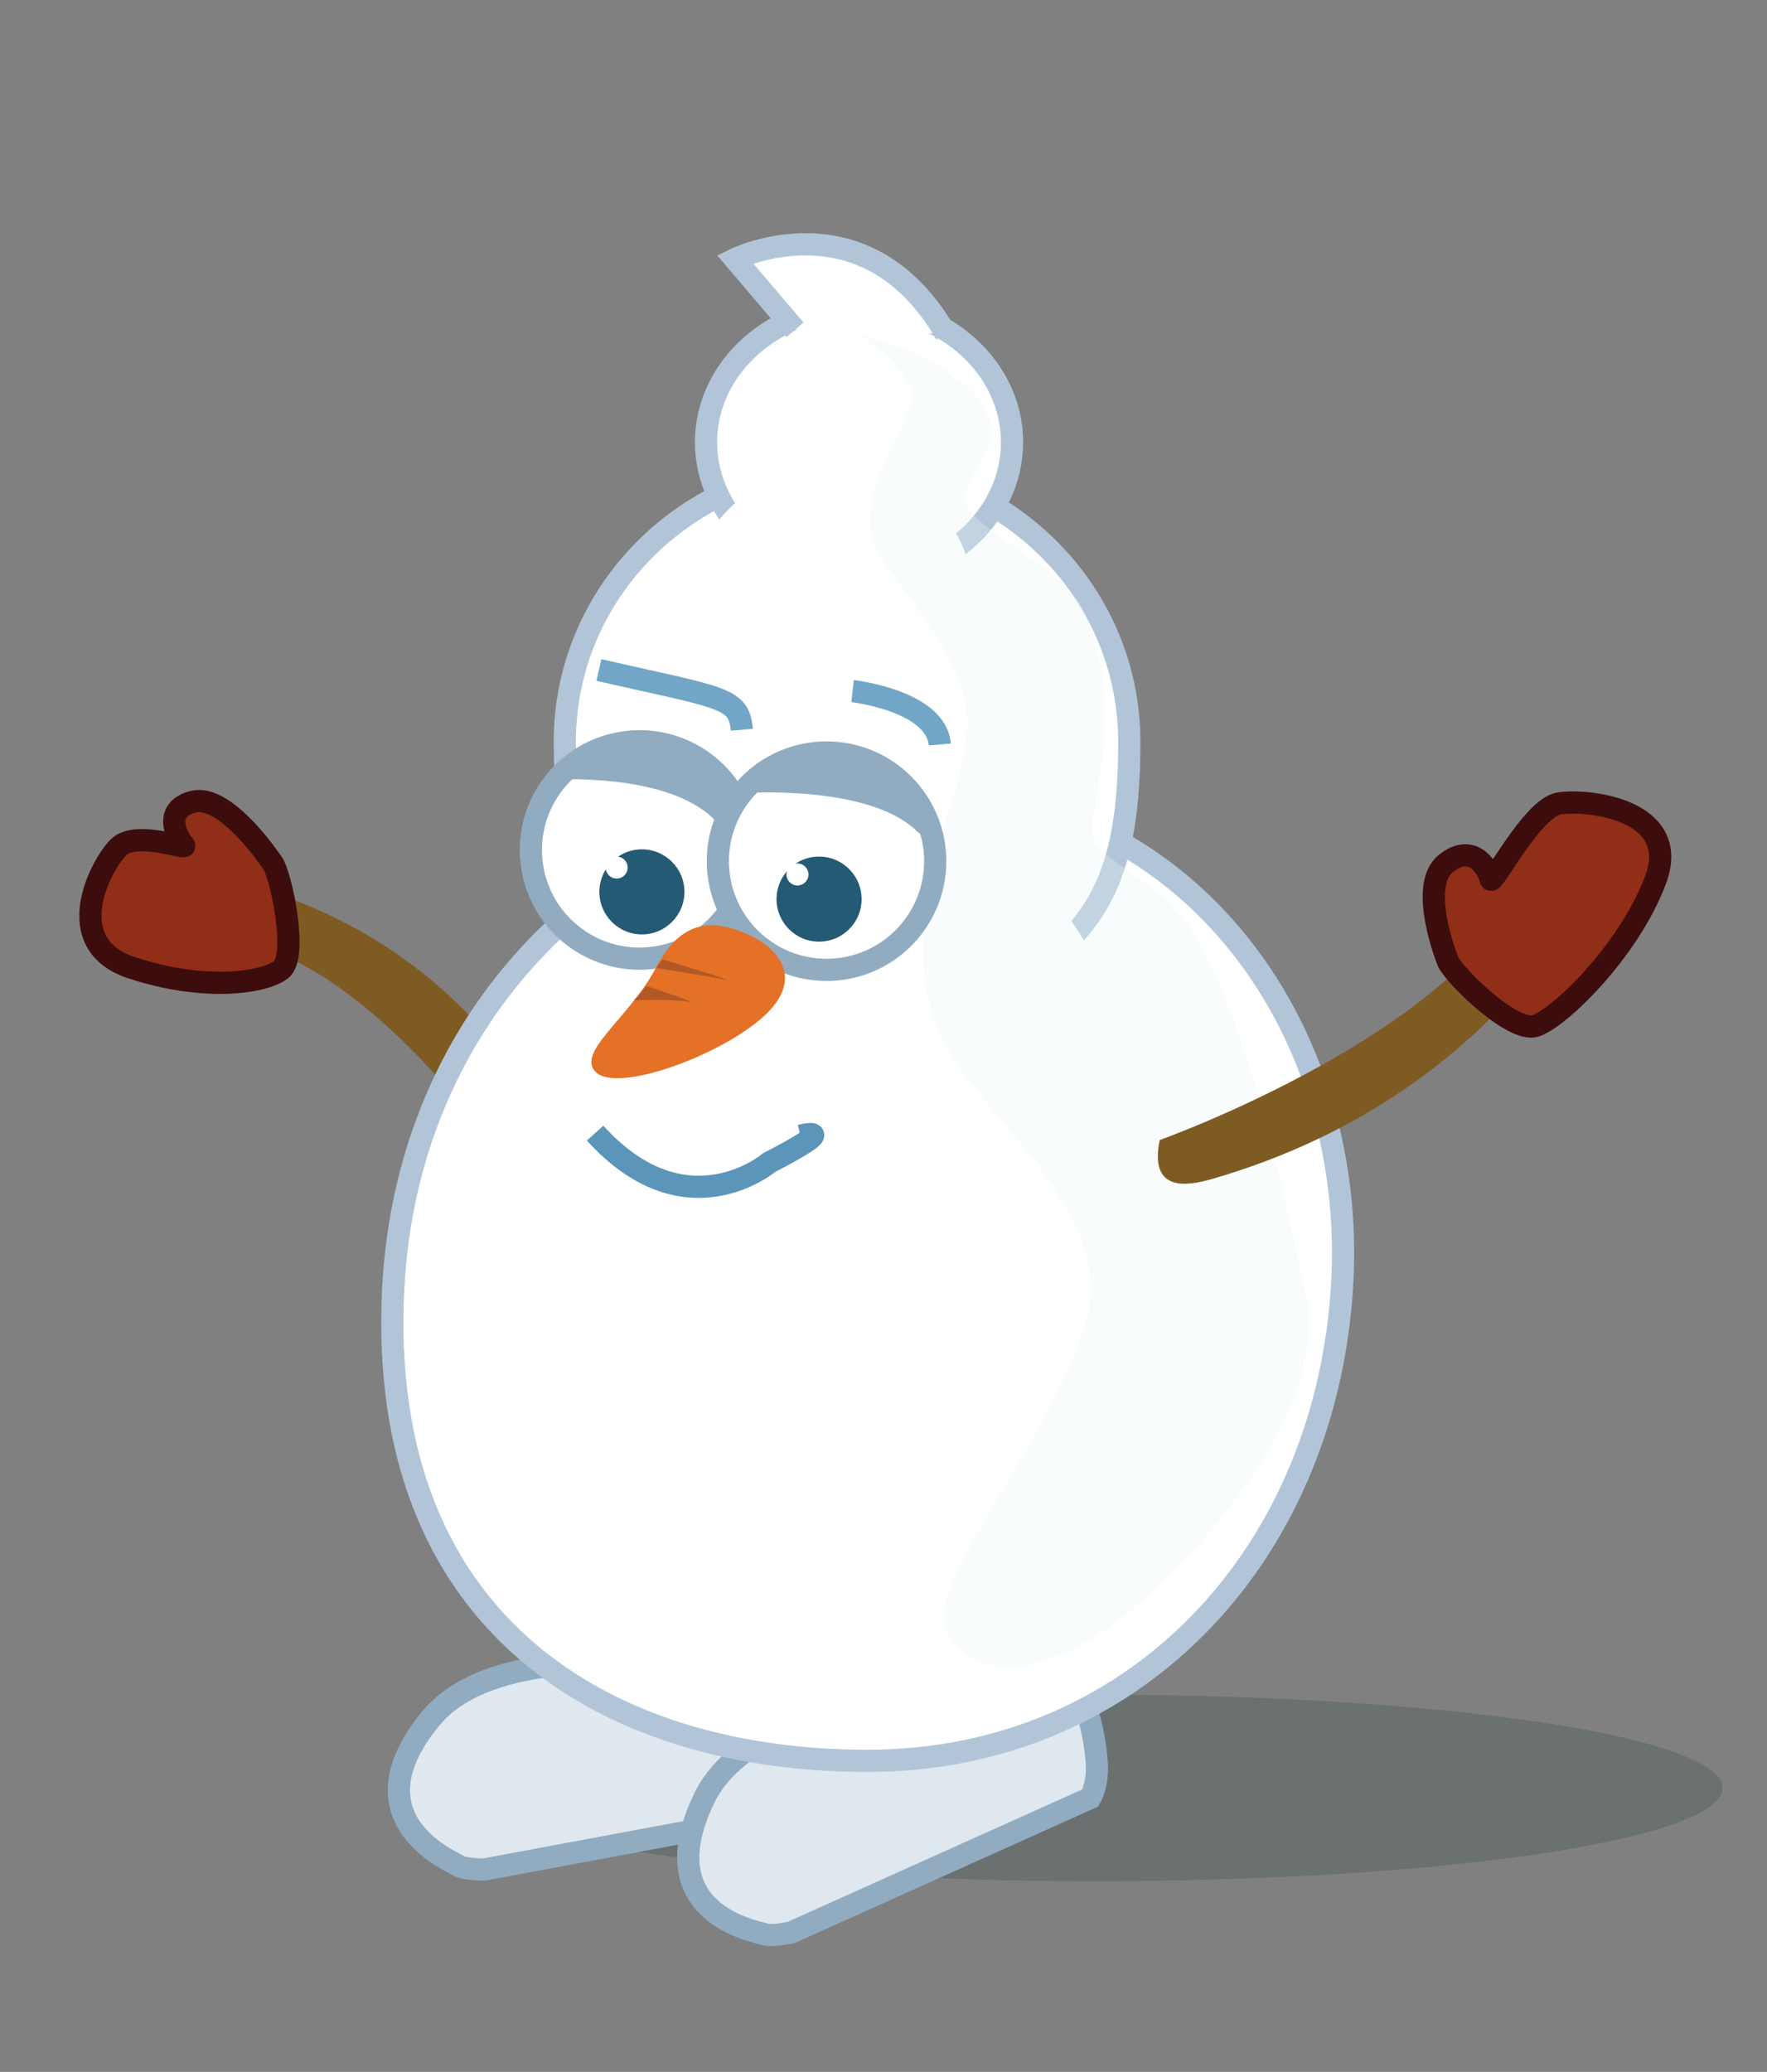 <?xml version="1.0" encoding="utf-8"?>
<!-- Generator: Adobe Illustrator 15.0.0, SVG Export Plug-In . SVG Version: 6.00 Build 0)  -->
<!DOCTYPE svg PUBLIC "-//W3C//DTD SVG 1.1//EN" "http://www.w3.org/Graphics/SVG/1.1/DTD/svg11.dtd">
<svg version="1.1" id="Layer_1" xmlns="http://www.w3.org/2000/svg" xmlns:xlink="http://www.w3.org/1999/xlink" x="0px" y="0px"
	 width="398px" height="466.591px" viewBox="94.015 9.591 398 466.591" enable-background="new 94.015 9.591 398 466.591"
	 xml:space="preserve">
<rect x="94.015" y="9.591" width="398" height="466.591" fill="#808080" stroke="none"/>
<g>
	<ellipse opacity="0.2" fill="#1C3538" enable-background="new    " cx="340.733" cy="412.233" rx="141.254" ry="21.001"/>
	<path fill="#7F5B24" d="M210.725,275.747c0,0-38.676-61.484-77.342-54.936c-8.816,1.494,4.372-14.349,4.372-14.349
		s52.249,4.531,79.923,56.767C220.123,267.841,222.341,274.685,210.725,275.747z"/>
	<path fill="#912E17" stroke="#3D0C0C" stroke-width="5" stroke-miterlimit="10" d="M155.228,203.717
		c0,0-10.174-15.268-17.521-13.603c-7.349,1.666-3.688,8.365-2.278,9.784c1.408,1.42-10.693-3.5-14.719,0.501
		c-4.026,4-13.381,21.76,2.963,27.134c16.345,5.375,29.654,3.452,33.646,0.425C161.309,224.928,157.108,205.607,155.228,203.717z"/>
	<path fill="#DFE8EF" stroke="#91ACC1" stroke-width="5" stroke-miterlimit="10" d="M270.024,388.618c0,0-60.5-14.5-79,7.998
		c-18.5,22.5,4.5,32,6,33s6,1,6,1l72.5-13.5c0,0,2-2,3-6s2.5-18.498-2.5-21.498C271.024,386.618,270.024,388.618,270.024,388.618z"
		/>
	<path fill="#DFE8EF" stroke="#91ACC1" stroke-width="5" stroke-miterlimit="10" d="M327.522,388.093c0,0-20.805,0.066-40.798,5.195
		c-14.584,3.742-28.738,10.179-34.078,21.24c-12.66,26.232,11.934,30.031,13.627,30.646c1.692,0.616,6.064-0.443,6.064-0.443
		l67.261-30.244c0,0,1.473-2.416,1.496-6.539c0.027-4.123-1.939-18.566-7.508-20.301
		C328.022,385.913,327.522,388.093,327.522,388.093z"/>
	<g>
		<path fill="#FFFFFF" stroke="#B2C5D8" stroke-width="5" stroke-miterlimit="10" d="M396.258,299.896
			c-4.085,61.243-47.833,106.24-106.839,106.24S178.82,375.172,182.58,299.896c3.089-61.835,48.07-106.82,106.839-112.102
			C357.373,181.686,400.378,238.121,396.258,299.896z"/>
		<path fill="#FFFFFF" stroke="#B2C5D8" stroke-width="5" stroke-miterlimit="10" d="M348.376,176.629
			c0,34.289-8.547,56.997-63.572,62.086c-51.073,4.723-63.572-27.797-63.572-62.086s28.462-62.086,63.572-62.086
			C319.913,114.543,348.376,142.34,348.376,176.629z"/>
		
			<ellipse fill="#FFFFFF" stroke="#B2C5D8" stroke-width="5" stroke-miterlimit="10" cx="287.505" cy="109.187" rx="34.463" ry="30.643"/>
		<ellipse fill="#FFFFFF" cx="283.091" cy="252.407" rx="63.572" ry="62.086"/>
		<ellipse fill="#FFFFFF" cx="281.634" cy="142.649" rx="31.292" ry="27.824"/>
		<path fill="#FFFFFF" stroke="#B2C5D8" stroke-width="5" stroke-miterlimit="10" d="M307.05,84.764
			c-18.146-31.297-47.478-16.807-47.478-16.807l13.526,15.888"/>
		<path opacity="0.3" fill="#E7F3F7" d="M287.505,84.764c0,0,13.498,9.827,12.012,15.16s-12.537,22-8.679,32
			c3.859,10,24.014,26.412,20.719,44.935s-14.69,40.231-7.108,62.315s42.915,41.417,33.582,70.084s-37.013,58.001-30.173,68.667
			s20.302,8,33.237,0s53.603-46.668,46.936-77.334s-17.12-78.272-33.227-90.136s-15.978-8.963-13.709-21.747
			s2.989-29.68-2.961-41.574s-29.051-19.13-26.577-26.837s9.653-10.373,3.063-20.373S287.505,84.764,287.505,84.764z"/>
	</g>
	<path fill="#FFFFFF" stroke="#91ACC1" stroke-width="5" stroke-miterlimit="10" d="M262.271,197.336
		c2.028,13.367-7.167,25.845-20.535,27.87c-13.366,2.026-25.845-7.167-27.869-20.534c-0.988-6.523,0.694-12.835,4.231-17.824
		c3.709-5.233,9.457-9.01,16.3-10.046C247.768,174.779,260.247,183.969,262.271,197.336z"/>
	<circle fill="#FFFFFF" stroke="#91ACC1" stroke-width="5" stroke-miterlimit="10" cx="280.184" cy="203.53" r="24.479"/>
	<circle fill="#255A75" stroke="#FFFFFF" stroke-miterlimit="10" cx="238.598" cy="210.442" r="10.079"/>
	<path fill="none" stroke="#5B96BA" stroke-width="5" stroke-miterlimit="10" d="M274.291,265.356
		c9.354-2.238-7.01,6.031-7.01,6.031s-18.768,15.956-39.222-6.614"/>
	<circle fill="#255A75" stroke="#FFFFFF" stroke-miterlimit="10" cx="278.5" cy="212.072" r="10.079"/>
	<path fill="#E47125" d="M241.678,227.651c5.89-11.325,13.206-11.138,21.238-7.421c6.126,2.83,12.63,9.637,3.021,18.331
		c-9.61,8.688-32.266,17.004-37.495,12.657C223.212,246.872,235.915,238.731,241.678,227.651z"/>
	<path fill="none" stroke="#71A6C6" stroke-width="5" stroke-miterlimit="10" d="M228.908,160.478
		c27.87,6.365,31.571,6.056,32.19,13.459"/>
	<path fill="none" stroke="#71A6C6" stroke-width="5" stroke-miterlimit="10" d="M286.051,165.221c0,0,18.818,2.152,19.645,12.025"
		/>
	<circle fill="#FFFFFF" cx="273.634" cy="206.526" r="2.477"/>
	<circle fill="#FFFFFF" cx="232.911" cy="204.964" r="2.477"/>
	<path fill="#91ACC1" d="M254.776,194.021c3.762,3.713,5.208-7.063,5.208-7.063l-14.881-9.524c0,0-15.015-1.229-18.921,1.583
		s-8.219,6.189-8.219,6.189S243.94,183.33,254.776,194.021z"/>
	<path fill="#91ACC1" d="M300.574,196.815c3.763,3.712,2.741-6.857,2.741-6.857l-14.881-9.524c0,0-15.016-1.229-18.922,1.584
		s-8.219,6.189-8.219,6.189S289.739,186.124,300.574,196.815z"/>
	<path fill="#7F5B24" d="M355.222,266.331c0,0,79.724-28.449,84.278-67.509c1.042-8.91,14.519,6.542,14.519,6.542
		s-20.938,50.692-87.09,69.761C361.09,276.81,352.851,277.923,355.222,266.331z"/>
	<path fill="#912E17" stroke="#3D0C0C" stroke-width="5" stroke-miterlimit="10" d="M419.979,225.635c0,0-6.597-16.591-0.291-21.596
		c6.308-5.002,9.737,1.631,10.041,3.546c0.308,1.917,9.288-16.001,15.437-17.049c6.148-1.038,27.82,1.19,21.711,17.313
		c-6.111,16.121-21.852,31.252-27.131,32.803C434.47,242.202,420.387,228.19,419.979,225.635z"/>
	<path fill="#B25826" d="M236.815,234.862c0,0,8.69-0.353,12.2,0.32c3.255,0.625-9.338-3.527-9.338-3.527L236.815,234.862z"/>
	<path fill="#B25826" d="M241.817,227.588c0,0,10.326,1.604,14.742,2.495c4.993,1.008-13.294-4.431-13.294-4.431L241.817,227.588z"
		/>
</g>
</svg>
